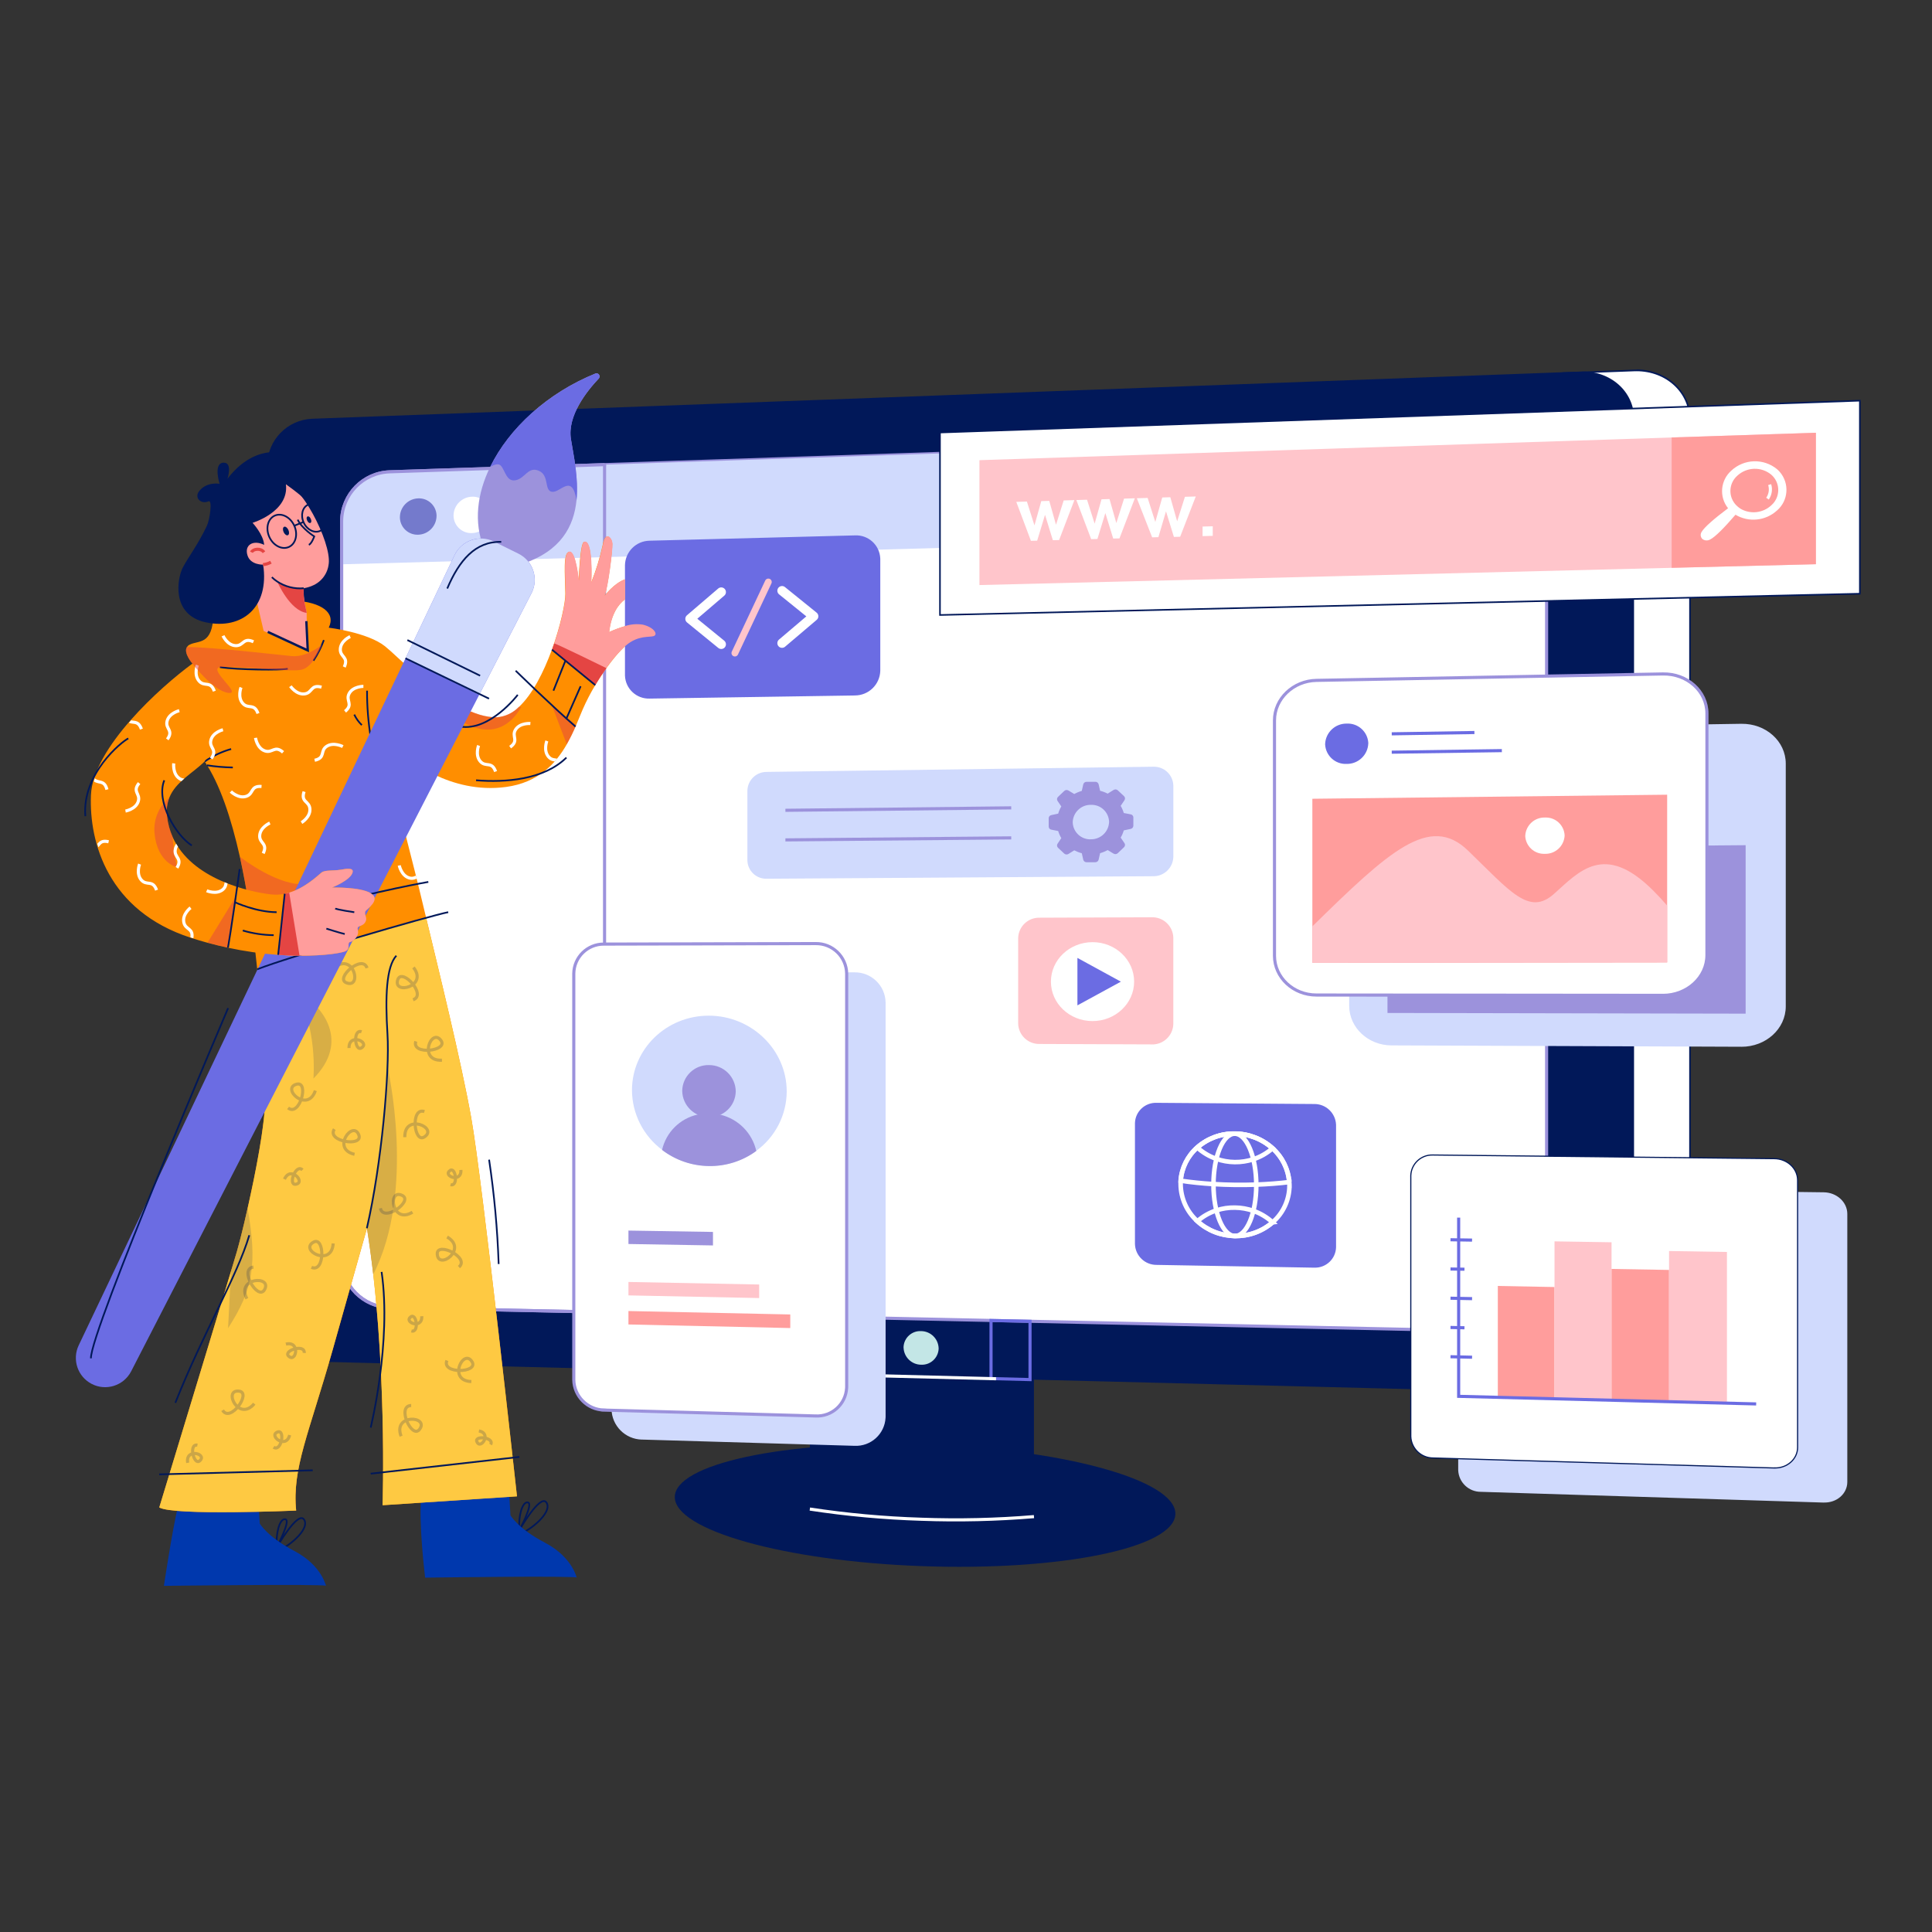 <?xml version="1.0" encoding="UTF-8"?>
<svg xmlns="http://www.w3.org/2000/svg" xmlns:xlink="http://www.w3.org/1999/xlink" xmlns:svg="http://www.w3.org/2000/svg" xmlns:sodipodi="http://sodipodi.sourceforge.net/DTD/sodipodi-0.dtd" xmlns:rdf="http://www.w3.org/1999/02/22-rdf-syntax-ns#" xmlns:inkscape="http://www.inkscape.org/namespaces/inkscape" xmlns:dc="http://purl.org/dc/elements/1.1/" xmlns:cc="http://creativecommons.org/ns#" version="1.1" viewBox="0 0 850 850">
  <rect x="0" y="0" width="850" height="850" fill="#333333" stroke="none"/>
  <!-- Generator: Adobe Illustrator 29.7.1, SVG Export Plug-In . SVG Version: 2.1.1 Build 8)  -->
  <defs>
    <style>
      .st0, .st1, .st2, .st3, .st4, .st5, .st6, .st7, .st8, .st9, .st10, .st11, .st12, .st13 {
        fill: none;
      }

      .st14, .st15 {
        fill: #011859;
      }

      .st16 {
        opacity: .5;
      }

      .st16, .st17, .st15 {
        isolation: isolate;
      }

      .st16, .st18 {
        fill: #e44543;
      }

      .st1 {
        stroke: #ffc5cb;
        stroke-width: 3px;
      }

      .st1, .st3 {
        stroke-linecap: round;
        stroke-linejoin: round;
      }

      .st19 {
        fill: #c3e6e6;
      }

      .st20 {
        fill: #d0dafd;
      }

      .st17 {
        fill: #5559bc;
        opacity: .75;
      }

      .st21, .st22, .st23, .st24 {
        fill: #fff;
      }

      .st21, .st22, .st2, .st5, .st7, .st10, .st12, .st13 {
        stroke-miterlimit: 10;
      }

      .st21, .st2, .st5, .st10, .st12 {
        stroke-width: 1.37px;
      }

      .st21, .st12 {
        stroke: #9c92dc;
      }

      .st25 {
        fill: #ff9d9c;
      }

      .st26 {
        fill: #fec942;
      }

      .st22 {
        stroke-width: .5px;
      }

      .st22, .st23, .st6, .st7, .st8, .st9 {
        stroke: #011859;
      }

      .st23 {
        stroke-width: .69px;
      }

      .st23, .st4, .st6, .st9, .st11 {
        stroke-miterlimit: 13.75;
      }

      .st2 {
        stroke: #e44543;
      }

      .st27 {
        fill: #0038ad;
      }

      .st3 {
        stroke-width: 4.12px;
      }

      .st3, .st4, .st5, .st13 {
        stroke: #fff;
      }

      .st4, .st9, .st11 {
        stroke-width: 1.37px;
      }

      .st6 {
        stroke-width: 1.03px;
      }

      .st7 {
        stroke-width: .75px;
      }

      .st8 {
        stroke-miterlimit: 10;
        stroke-width: .75px;
      }

      .st28 {
        fill: #ffc5cb;
      }

      .st10, .st11 {
        stroke: #6b6ce3;
      }

      .st29 {
        opacity: .2;
      }

      .st15 {
        opacity: .15;
      }

      .st30 {
        fill: #9c92dc;
      }

      .st31 {
        fill: #ff8e00;
      }

      .st32 {
        fill: #6b6ce3;
      }

      .st33 {
        clip-path: url(#clippath);
      }

      .st13 {
        stroke-width: 2px;
      }
    </style>
    <clipPath id="clippath">
      <path class="st0" d="M282.8,274.83c-.84-.19-1.71-.26-2.57-.21h-1.04c-.58,0-1.18.15-1.77.27-.59.12-.96.21-1.37.32l-.93.25c-2.39.69-4.72,1.56-6.97,2.6.95-7.93,3.97-12.17,6.97-14.42v-8.81c-4.83,1.86-8.72,6.96-8.99,7.33,1.57-3.81,3.6-20.1,3.44-22.93-.16-2.83-3.15-5.93-4.25.63-1.22,5.58-2.9,11.06-5.03,16.36,0,0,.95-19.03-3.15-17.87-1.83.52-2.34,17.1-2.34,17.1,0,0-1.26-13.06-4.12-12.76-2.86.3-1.9,9.43-1.75,18.41.08,3.79-2.08,14.08-5.95,24.75-3.53,9.62-8.5,19.59-14.55,25.17-2.55,2.63-5.97,4.24-9.62,4.52-4.94.12-10.24-1.65-15.49-4.44-14.19-7.51-28.1-22.36-33.73-26.84-7.7-6.13-24.75-8.18-24.75-8.18,3.2-6.6-3.19-11.16-15.12-11.95,0,0-35.07-8.8-35.54,5.65s-6.76,11.65-10.68,13.85c-.44.23-.8.58-1.06,1-1.61,2.65,2.49,7.33,2.49,7.33-13.94,10.19-43.78,36.98-44.61,57.88-.84,20.9,7.59,50.87,43.82,62.67,2.51.82,4.99,1.56,7.42,2.23,3.11.85,6.16,1.58,9.13,2.21,4.12.89,8.14,1.58,11.93,2.09l.34,3.05c23.04-6.48,50.51-14.27,74.11-20.99l-.48-1.15c-4.87-20.62-12.88-51.1-12.88-51.1l5.18-15.88s18.71,16.66,43.87,13.21c14.08-1.94,21.72-10.11,26.65-18.75,1.53-2.72,2.91-5.52,4.12-8.4,1.06-2.5,1.99-4.89,2.9-6.97,1.6-3.66,3.44-7.22,5.5-10.64,4.37-7.31,9.45-13.86,13.09-17.12l.43-.37c5.33-4.55,10.37-3.45,12.26-4.12s.29-3.73-4.88-4.96ZM75.98,368.22c-1.26-2.84-2.08-5.86-2.43-8.95-.4-2.84-.05-5.74,1.02-8.4,2.75-6.97,10.3-10.71,15.45-15.82,8.48,12.54,14.34,33.71,18.34,56.37-11.4-3.11-26.37-9.72-32.38-23.19Z"/>
    </clipPath>
  </defs>
  <g id="_7" inkscape:version="1.4.2 (ebf0e940, 2025-05-08)" sodipodi:docname="7. Website Designer.svg">
    <sodipodi:namedview id="namedview189" bordercolor="#000000" borderopacity="0.25" inkscape:current-layer="_7" inkscape:cx="171.86486" inkscape:cy="284.59715" inkscape:deskcolor="#d1d1d1" inkscape:pagecheckerboard="0" inkscape:pageopacity="0.0" inkscape:showpageshadow="2" inkscape:window-height="1440" inkscape:window-maximized="0" inkscape:window-width="3440" inkscape:window-x="1728" inkscape:window-y="0" inkscape:zoom="1.4459034" pagecolor="#ffffff"/>
    <polygon id="polygon1" class="st14" points="356.3 498.06 454.89 499.01 454.89 650.2 356.3 647.11 356.3 498.06"/>
    <path id="path2" class="st14" d="M517.12,665.96c0-15.03-50.53-28.69-111.87-30.49-60.27-1.77-108.37,8.62-108.37,23.17s48.12,28.14,108.37,30.38c61.35,2.28,111.87-8.03,111.87-23.06Z"/>
    <path id="path3" class="st5" d="M356.3,663.92c16.21,2.47,32.56,3.97,48.95,4.48,16.56.61,33.14.22,49.65-1.15"/>
    <path id="path4" class="st24" d="M719.05,613.3l-31.29-.78V164.16l31.31-1.15h.95c13.19,0,23.51,9.47,23.51,21.57v406.96c0,12.04-10.7,21.86-23.84,21.86l-.63-.1Z"/>
    <path id="path5" class="st14" d="M720.01,162.63v.69c12.99,0,23.17,9.32,23.17,21.23v406.96c0,11.87-10.55,21.52-23.5,21.52h-.67l-30.96-.78V164.49l30.98-1.15h.99v-.69M720.01,162.64h-1.02l-31.62,1.17v449.03l31.62.8h.69c13.39,0,24.18-9.82,24.18-22.2V184.48c0-12.29-10.61-21.92-23.85-21.92v.08Z"/>
    <path id="path6" class="st14" d="M137.38,184.23l558.16-20.76c12.9-.48,23.37,8.76,23.37,20.62v408.04c0,11.88-10.49,21.24-23.37,20.91l-558.2-14.01c-10.96-.3-19.71-9.24-19.78-20.21V204.72c.07-11.03,8.8-20.06,19.83-20.49Z"/>
    <path id="path7" class="st21" d="M680.44,213.16v350.4c0,12.48-11,22.37-24.45,22.08l-484.56-10.35c-11.66-.24-21.02-9.69-21.13-21.35V229.23c.13-11.71,9.43-21.24,21.13-21.65l484.58-16.21c13.46-.4,24.43,9.31,24.43,21.79Z"/>
    <path id="path8" class="st19" d="M397.53,592.84c.11,4.19,3.52,7.54,7.71,7.58,4.06.21,7.51-2.92,7.72-6.97,0-.08,0-.16,0-.24-.11-4.2-3.53-7.55-7.73-7.58-4.06-.2-7.51,2.93-7.71,6.99,0,.08,0,.15,0,.23Z"/>
    <polygon id="polygon8" class="st11" points="453.17 581.32 436.01 580.96 436.01 606.52 453.17 606.96 453.17 581.32"/>
    <path id="path9" class="st20" d="M680.44,213.16v20.62l-530.14,14.49v-19.04c.13-11.71,9.43-21.24,21.13-21.65l484.58-16.21c13.46-.4,24.43,9.31,24.43,21.79Z"/>
    <path id="path10" class="st17" d="M192.06,227c-.04,4.47-3.6,8.11-8.07,8.25-4.27.17-7.88-3.15-8.05-7.42,0-.11,0-.22,0-.32.04-4.46,3.59-8.1,8.06-8.25,4.27-.18,7.88,3.13,8.06,7.4,0,.11,0,.22,0,.34h0Z"/>
    <path id="path11" class="st24" d="M215.77,226.29c-.06,4.48-3.65,8.12-8.13,8.25-4.29.18-7.92-3.15-8.1-7.44,0-.11,0-.22,0-.32.06-4.48,3.64-8.11,8.11-8.25,4.29-.19,7.93,3.14,8.12,7.43,0,.11,0,.23,0,.34Z"/>
    <path id="path12" class="st24" d="M239.6,225.56c-.09,4.52-3.73,8.16-8.25,8.25-4.32.19-7.97-3.16-8.16-7.47,0-.11,0-.22,0-.32.09-4.49,3.68-8.12,8.17-8.25,4.31-.24,8,3.07,8.24,7.39,0,.14.01.27.01.41Z"/>
    <path id="path13" class="st12" d="M265.98,204.41v372.89l-94.55-2.02c-11.66-.24-21.02-9.69-21.13-21.35V229.23c.13-11.71,9.43-21.24,21.13-21.65l94.55-3.16Z"/>
    <path id="path14" class="st20" d="M802.39,661.07l-150.93-4.73c-5.31,0-9.68-4.18-9.91-9.49v-115.15c.2-5.2,4.57-9.25,9.77-9.05.05,0,.1,0,.14,0l150.93,1.91c5.72.07,10.35,4.33,10.35,9.51v117.91c0,5.2-4.63,9.25-10.35,9.07h0Z"/>
    <path id="path15" class="st22" d="M780.57,645.85l-150.04-4.4c-5.28,0-9.62-4.16-9.84-9.43v-114.83c.19-5.18,4.55-9.23,9.73-9.04.04,0,.08,0,.11,0l150.04,1.61c5.68,0,10.3,4.3,10.3,9.47v117.55c0,5.14-4.61,9.27-10.3,9.06h0Z"/>
    <polygon id="polygon15" class="st25" points="658.98 565.77 683.92 566.24 683.92 615.41 658.98 614.77 658.98 565.77"/>
    <polygon id="polygon16" class="st28" points="683.92 546.15 709.02 546.55 709.02 616.05 683.92 615.41 683.92 546.15"/>
    <polygon id="polygon17" class="st25" points="709.02 558.28 734.32 558.72 734.32 616.7 709.02 616.05 709.02 558.28"/>
    <polygon id="polygon18" class="st28" points="734.32 550.4 759.78 550.81 759.78 617.34 734.32 616.7 734.32 550.4"/>
    <polyline id="polyline18" class="st11" points="772.64 617.67 641.75 614.33 641.75 535.7"/>
    <line id="line18" class="st10" x1="638.16" y1="545.44" x2="647.65" y2="545.59"/>
    <line id="line19" class="st10" x1="638.16" y1="558.31" x2="644.31" y2="558.4"/>
    <line id="line20" class="st10" x1="638.16" y1="571.16" x2="647.65" y2="571.35"/>
    <line id="line21" class="st10" x1="638.16" y1="584.03" x2="644.31" y2="584.17"/>
    <line id="line22" class="st10" x1="638.16" y1="596.9" x2="647.65" y2="597.12"/>
    <line id="line23" class="st5" x1="372.59" y1="604.94" x2="438.21" y2="606.59"/>
    <path id="path23" class="st20" d="M766.11,460.53l-153.88-.6c-10.31,0-18.64-7.84-18.64-17.42v-104.04c0-9.62,8.33-17.47,18.64-17.64l153.88-2.39c10.79-.16,19.55,7.67,19.55,17.52v106.83c0,9.84-8.76,17.79-19.55,17.75h0Z"/>
    <polygon id="polygon23" class="st30" points="610.43 445.66 610.43 373.14 768.01 371.85 768.01 445.97 610.43 445.66"/>
    <path id="path24" class="st21" d="M731.61,437.91l-152.43-.14c-10.22,0-18.46-7.75-18.46-17.28v-103.54c0-9.54,8.25-17.42,18.46-17.61l152.43-2.83c10.68-.19,19.37,7.58,19.37,17.38v106.32c0,9.78-8.69,17.71-19.37,17.71Z"/>
    <polygon id="polygon24" class="st25" points="577.38 423.6 577.38 351.42 733.48 349.64 733.48 423.42 577.38 423.6"/>
    <path id="path25" class="st32" d="M601.99,327.08c-.2,5.09-4.42,9.08-9.51,9.01-4.99.25-9.23-3.6-9.48-8.59,0-.05,0-.09,0-.14.2-5.08,4.41-9.07,9.49-9.01,4.99-.26,9.25,3.57,9.51,8.56,0,.06,0,.11,0,.17Z"/>
    <line id="line25" class="st10" x1="612.31" y1="322.85" x2="648.68" y2="322.28"/>
    <line id="line26" class="st10" x1="612.31" y1="330.93" x2="660.75" y2="330.24"/>
    <path id="path26" class="st28" d="M733.48,398.42v25l-156.1.18v-16.04c33.68-33,51.6-49.69,68.48-33.34,18.53,17.87,26.82,28.87,37.82,19.06s22.15-22.97,43.65-1.48c2.2,2.18,4.25,4.4,6.15,6.64h0Z"/>
    <path id="path27" class="st24" d="M671.04,367.74c.18,4.55,4.02,8.09,8.58,7.91.02,0,.05,0,.07,0,4.61.14,8.47-3.45,8.68-8.06-.18-4.55-4.02-8.09-8.57-7.91-.03,0-.07,0-.1,0-4.6-.12-8.45,3.46-8.65,8.06Z"/>
    <path id="path28" class="st32" d="M578.07,557.72l-69.23-1.22c-5.13.03-9.35-4.03-9.51-9.16v-53.21c.14-5.07,4.37-9.07,9.44-8.93.03,0,.05,0,.08,0l69.23.52c5.21-.12,9.54,3.97,9.73,9.17v53.87c-.15,5.1-4.41,9.11-9.51,8.96-.07,0-.15,0-.22,0h0Z"/>
    <path id="path29" class="st13" d="M567.31,521.58c-.02,6.22-2.73,12.12-7.42,16.2-4.59,4-10.51,6.14-16.59,5.99-6.11-.07-11.98-2.38-16.5-6.49-4.65-4.16-7.33-10.1-7.37-16.35v-1.51c.42-5.64,3.04-10.88,7.29-14.61,4.55-4.01,10.43-6.17,16.5-6.08,6.13.03,12.04,2.32,16.59,6.42,4.29,3.82,6.93,9.15,7.37,14.88.12.54.14,1.04.14,1.55h0Z"/>
    <path id="path30" class="st13" d="M567.26,520.07c-4.62.55-9.5.92-14.55,1.11-3.08.11-6.22.15-9.43.11-3.21-.04-6.34-.15-9.4-.34-5-.3-9.83-.8-14.41-1.47.42-5.64,3.04-10.88,7.29-14.61,4.55-4.01,10.43-6.17,16.5-6.08,6.13.03,12.04,2.32,16.59,6.42,4.3,3.81,6.95,9.14,7.41,14.86h0Z"/>
    <path id="path31" class="st13" d="M543.28,498.77c6.13.03,12.04,2.32,16.59,6.42-2.46,2.17-5.34,3.82-8.46,4.84-5.3,1.72-11.01,1.66-16.26-.18-3.11-1.08-5.96-2.78-8.4-4.99,4.56-4.02,10.45-6.19,16.53-6.09Z"/>
    <path id="path32" class="st13" d="M559.89,537.79c-4.59,4-10.51,6.14-16.59,5.99-6.11-.07-11.98-2.38-16.5-6.49,2.44-2.16,5.3-3.78,8.4-4.78,2.62-.85,5.37-1.26,8.13-1.21,2.77.03,5.52.52,8.14,1.44,3.12,1.1,5.98,2.82,8.43,5.05h0Z"/>
    <path id="path33" class="st13" d="M552.71,521.41c0,12.44-4.22,22.47-9.43,22.38-5.21-.08-9.4-10.22-9.4-22.63s4.21-22.44,9.4-22.38c5.2.05,9.43,10.19,9.43,22.63Z"/>
    <path id="path34" class="st28" d="M506.67,459.49l-49.34-.19c-5.06.1-9.25-3.91-9.38-8.96v-37.63c.13-5.06,4.32-9.06,9.38-8.96l49.34-.19c5.1-.17,9.37,3.83,9.54,8.93,0,.02,0,.03,0,.05v38c-.15,5.1-4.4,9.11-9.51,8.97-.01,0-.02,0-.04,0Z"/>
    <path id="path35" class="st24" d="M462.36,431.87c0,9.62,8.17,17.34,18.26,17.36,10.09.03,18.35-7.75,18.35-17.36s-8.25-17.39-18.35-17.36-18.26,7.81-18.26,17.36Z"/>
    <polygon id="polygon35" class="st32" points="474.02 442.32 493.14 431.89 474.02 421.44 474.02 442.32"/>
    <path id="path36" class="st20" d="M337.26,386.61l170.06-1.11c4.78.09,8.75-3.68,8.9-8.46v-31.46c-.15-4.71-4.08-8.4-8.79-8.25-.04,0-.07,0-.11,0l-170.06,2.28c-4.59,0-8.34,3.66-8.44,8.25v30.62c.07,4.56,3.81,8.19,8.37,8.13.02,0,.05,0,.07,0h0Z"/>
    <path id="path37" class="st30" d="M497.46,358.28l-3.04-.59c-.32-1.1-.79-2.16-1.37-3.15l1.68-2.49c.37-.56.29-1.3-.19-1.76l-2.75-2.58c-.51-.47-1.27-.53-1.86-.16l-2.6,1.62c-1.06-.55-2.17-.97-3.33-1.26l-.65-2.86c-.17-.66-.77-1.11-1.44-1.09h-3.88c-.68,0-1.28.46-1.44,1.13l-.65,2.87c-1.15.33-2.27.79-3.31,1.37l-2.58-1.55c-.59-.35-1.34-.27-1.84.21l-2.75,2.63c-.48.46-.56,1.19-.19,1.75l1.66,2.43c-.59.99-1.05,2.06-1.37,3.16l-3.01.65c-.68.1-1.18.69-1.17,1.37v3.67c0,.69.49,1.27,1.17,1.37l3.01.59c.32,1.1.79,2.15,1.37,3.13l-1.66,2.47c-.36.55-.28,1.29.19,1.75l2.75,2.57c.5.47,1.26.54,1.84.18l2.58-1.61c1.05.55,2.16.98,3.31,1.28l.65,2.86c.17.66.76,1.11,1.44,1.1h3.88c.68,0,1.27-.46,1.44-1.11l.65-2.87c1.16-.33,2.28-.79,3.33-1.37l2.6,1.57c.6.35,1.35.27,1.86-.21l2.75-2.63c.48-.46.56-1.2.19-1.76l-1.68-2.45c.59-1,1.05-2.06,1.37-3.18l3.04-.65c.66-.13,1.15-.7,1.17-1.37v-3.68c0-.68-.5-1.25-1.17-1.35h0ZM479.94,369.27c-4.26.15-7.83-3.17-7.99-7.43,0-.03,0-.05,0-.08.12-4.31,3.68-7.73,7.99-7.67,4.26-.17,7.84,3.15,8.01,7.4,0,.03,0,.07,0,.1-.13,4.32-3.7,7.73-8.02,7.66h0Z"/>
    <line id="line37" class="st12" x1="345.55" y1="356.5" x2="444.9" y2="355.42"/>
    <line id="line38" class="st12" x1="345.55" y1="369.52" x2="444.9" y2="368.63"/>
    <polygon id="polygon38" class="st23" points="413.55 190.29 818.26 176.28 818.26 261.21 413.55 270.57 413.55 190.29"/>
    <polygon id="polygon39" class="st28" points="430.91 202.46 798.91 190.39 798.91 248.23 430.91 257.4 430.91 202.46"/>
    <path id="path39" class="st24" d="M447.12,220.8l4.67-.14,3.33,10.49h0l3-10.68,3.51-.11,2.97,10.52h0l3.38-10.71,4.7-.14-6.72,17.57-2.75.07-3.44-11.16h0l-3.46,11.36-2.75.07-6.43-17.13Z"/>
    <path id="path40" class="st24" d="M473.55,220l4.7-.14,3.35,10.53h0l3.02-10.72,3.52-.11,3,10.56h0l3.4-10.75,4.74-.14-6.76,17.64-2.75.07-3.46-11.21h0l-3.49,11.4-2.75.07-6.52-17.2Z"/>
    <path id="path41" class="st24" d="M500.17,219.21l4.74-.14,3.38,10.57h0l3.05-10.77,3.55-.11,3.01,10.6h0l3.42-10.79,4.77-.14-6.87,17.71-2.75.08-3.48-11.25h0l-3.34,11.36-2.75.08-6.74-17.21Z"/>
    <path id="path42" class="st24" d="M529.08,231.66l4.48-.12v4.21l-4.48.12v-4.21Z"/>
    <polygon id="polygon42" class="st25" points="798.91 190.39 735.46 192.47 735.46 249.81 798.91 248.23 798.91 190.39"/>
    <path id="path43" class="st24" d="M781.8,224.61c5.03-4.34,5.58-11.94,1.24-16.97-.38-.44-.79-.85-1.24-1.24-5.9-4.83-14.46-4.57-20.05.62-4.85,4.25-5.5,11.56-1.47,16.59-6.06,4.55-10.5,8.37-11.66,10.45-.63.98-.48,2.27.36,3.08.99.75,2.32.83,3.4.22,2.25-1.11,6.32-5.27,11.16-10.9,5.83,3.48,13.25,2.72,18.26-1.86ZM765.76,223.81c-.49-.3-.95-.65-1.37-1.04-.44-.38-.84-.8-1.2-1.26-2.91-3.75-2.39-9.12,1.18-12.24,4.16-3.85,10.52-4.05,14.9-.45,3.74,3.24,4.14,8.89.9,12.63-.28.32-.58.62-.9.9-3.69,3.4-9.18,4-13.52,1.47Z"/>
    <path id="path44" class="st5" d="M778.58,213.21c.65,2.1.3,4.38-.96,6.17"/>
    <path id="path45" class="st20" d="M282.39,633.35l93.49,2.75c7.2.38,13.35-5.15,13.73-12.35,0-.17.01-.33.02-.5v-182.21c-.14-7.45-6.29-13.38-13.75-13.25h-93.49c-7.28-.08-13.26,5.75-13.35,13.03v179.12c.13,7.33,6.02,13.25,13.35,13.42h0Z"/>
    <path id="path46" class="st21" d="M265.71,620.38l93.04,2.58c7.19.4,13.33-5.11,13.73-12.3,0-.18.02-.36.02-.54v-181.79c-.13-7.42-6.26-13.32-13.67-13.19-.02,0-.05,0-.07,0l-93.04.22c-7.26-.06-13.2,5.76-13.28,13.02v178.62c.12,7.3,5.98,13.2,13.28,13.36h0Z"/>
    <polygon id="polygon46" class="st25" points="276.49 576.8 347.69 578.31 347.69 584.29 276.49 582.71 276.49 576.8"/>
    <polygon id="polygon47" class="st28" points="276.49 564.01 334.01 565.13 334.01 571.09 276.49 569.92 276.49 564.01"/>
    <polygon id="polygon48" class="st30" points="276.49 541.4 313.68 542 313.68 547.94 276.49 547.31 276.49 541.4"/>
    <path id="path48" class="st20" d="M346.12,480.19c-.04,10.35-5.02,20.05-13.39,26.12-6.03,4.43-13.35,6.76-20.83,6.64-7.46-.08-14.69-2.57-20.62-7.09-8.26-6.17-13.16-15.85-13.24-26.16,0-18.18,15.12-32.89,33.86-32.85,18.74.04,34.22,14.97,34.22,33.34Z"/>
    <path id="path49" class="st30" d="M300.15,479.94c.1,6.42,5.34,11.56,11.76,11.54,6.36.15,11.64-4.88,11.79-11.24,0-.04,0-.08,0-.11-.1-6.43-5.36-11.58-11.8-11.54-6.36-.13-11.62,4.92-11.75,11.28,0,.02,0,.05,0,.07Z"/>
    <path id="path50" class="st30" d="M332.73,506.38c-6.03,4.43-13.35,6.76-20.83,6.64-7.46-.08-14.69-2.57-20.62-7.09,1.77-7.79,7.88-13.86,15.69-15.58,3.29-.74,6.71-.72,10,.08,7.86,1.88,13.98,8.06,15.77,15.95h0Z"/>
    <path id="path51" class="st7" d="M228.52,673.15c-.58-5.6,1.17-12.65,3.73-12.14s-3.73,12.14-3.73,12.14Z"/>
    <path id="path52" class="st7" d="M229.96,674.33c5.25-2.52,13.14-9.62,10.39-13.35s-11.84,12.17-11.84,12.17"/>
    <path id="path53" class="st7" d="M121.81,680.55c-.58-5.6,1.17-12.65,3.73-12.14s-3.73,12.14-3.73,12.14Z"/>
    <path id="path54" class="st7" d="M123.31,681.8c5.25-2.52,13.14-9.62,10.39-13.34s-11.84,12.17-11.84,12.17"/>
    <path id="path55" class="st27" d="M185.36,657.53c-1.37,11.74,1.68,36.57,1.68,36.57,0,0,66.75-.92,66.75,0s-1.29-8.7-14.09-15.41c-11.88-6.23-15.12-12.02-15.12-12.02l-.76-13.1-38.46,3.96Z"/>
    <path id="path56" class="st27" d="M78.31,662.69c-2.65,11.18-6.2,35.02-6.2,35.02,0,0,71.38-.91,71.38,0s-1.29-8.7-14.09-15.41c-11.88-6.23-15.12-12.02-15.12-12.02l-.76-13.1-35.21,5.51Z"/>
    <path id="path57" class="st31" d="M287.65,279.85c-1.9.63-6.87-.47-12.26,4.12l-.43.37c-3.64,3.26-8.72,9.8-13.09,17.12-2.06,3.43-3.9,6.98-5.5,10.64-.91,2.09-1.84,4.47-2.9,6.97-1.21,2.88-2.59,5.68-4.12,8.4-4.92,8.63-12.57,16.81-26.65,18.75-25.16,3.45-43.87-13.21-43.87-13.21l-5.18,15.88s8.04,30.43,12.91,51.05c.27,1.21.59,2.5.92,3.85,5.22,21.85,15.25,62.36,19.84,87.99,4.88,27.21,20.13,166.51,20.13,166.51l-59.12,3.95s2.2-65.42-6.87-121.87c0,0-4.72,16.83-15.12,53.62-10.41,36.79-17.87,52.04-16.03,70.6,0,0-53.94,2.35-60.22-1.37,0,0,31.13-102.35,34.12-112.57,3-10.23,12.26-50,12.37-66.19.08-7.23-.58-30.89-3.4-57.95-.92-8.88-2.08-18.13-3.51-27.29-1.2-7.56-2.57-15.05-4.12-22.2h0c-3.79-16.95-8.81-32.09-15.47-41.92l-5.35-43.07s-4.12-4.69-2.49-7.33c.26-.42.62-.77,1.06-1,3.93-2.2,10.23.63,10.68-13.85.45-14.48,35.54-5.65,35.54-5.65,11.95.8,18.34,5.35,15.12,11.95,0,0,17.09,2.05,24.75,8.18,5.62,4.48,19.52,19.33,33.73,26.84,5.27,2.75,10.56,4.56,15.49,4.44,3.65-.29,7.07-1.89,9.62-4.52,6.05-5.58,11-15.51,14.55-25.17,3.88-10.63,6.02-20.9,5.95-24.75-.15-8.98-1.1-18.08,1.75-18.41s4.12,12.76,4.12,12.76c0,0,.51-16.57,2.34-17.1,4.12-1.17,3.15,17.87,3.15,17.87,2.13-5.3,3.82-10.78,5.03-16.36,1.1-6.56,4.12-3.45,4.25-.63.12,2.82-1.88,19.12-3.44,22.93.27-.37,4.12-5.5,8.99-7.33v8.81c-3,2.25-6.02,6.49-6.97,14.42,2.25-1.04,4.58-1.91,6.97-2.6l.93-.25c.47-.11.96-.23,1.37-.32.41-.08,1.21-.22,1.77-.27h1.04c.91-.09,1.84-.03,2.74.15,5.17,1.24,6.74,4.39,4.85,5.02h0Z"/>
    <path id="path58" class="st16" d="M132.51,399.16h-22.82c-1.2-7.56-2.57-15.05-4.12-22.2.59.47,17.42,13.54,29.53,11.95,12.29-1.59-2.58,10.26-2.58,10.26h0Z"/>
    <path id="path59" class="st7" d="M90.03,335.04c3.56-2.46,7.5-4.32,11.66-5.5"/>
    <path id="path60" class="st7" d="M91.09,336.7c3.75.58,7.54.9,11.34.96"/>
    <path id="path61" class="st7" d="M161.49,303.86c-.03,7.04.54,14.07,1.69,21.02"/>
    <path id="path62" class="st7" d="M155.86,314.38c.82,1.73,1.95,3.29,3.33,4.62"/>
    <path id="path63" class="st7" d="M96.75,293.51c7.75,1.22,27.5,1.37,29.85.69"/>
    <path id="path64" class="st7" d="M137.9,290.67c1.87-2.83,3.41-5.87,4.58-9.06"/>
    <path id="path65" class="st16" d="M229.33,311.09c-11,18.82-27.99,5.03-27.99,5.03l1.8-5.03c5.27,2.75,10.56,4.56,15.49,4.44,3.65-.29,7.07-1.89,9.62-4.52l1.07.08Z"/>
    <path id="path66" class="st7" d="M202.51,319.66c13.03,2.14,25.28-13.97,25.28-13.97"/>
    <path id="path67" class="st26" d="M168.31,662.23s2.2-65.42-6.87-121.87c0,0-4.72,16.83-15.12,53.62-10.41,36.79-17.87,52.04-16.03,70.6,0,0-53.94,2.35-60.22-1.37,0,0,23.37-76.99,31.62-104.08,1.25-4.12,2.14-7.14,2.54-8.5,1.03-3.56,2.85-10.68,4.74-19.17,3.59-15.88,7.56-36.48,7.67-47.03.08-7.23-.58-30.89-3.4-57.95,29.04-9.78,59.53-18.52,74.24-22.63,5.22,21.85,15.25,62.36,19.84,87.99,4.88,27.21,20.13,166.51,20.13,166.51l-59.15,3.88Z"/>
    <path id="path68" class="st15" d="M129.35,435.28c13.75,7.3,24.42,23.26,8.55,39.24,0,0,2.02-23.7-8.55-39.24Z"/>
    <g id="g90" class="st29">
      <path id="path69" class="st9" d="M196.72,544.24c9.29,5.33-4.04,14.82-4.34,7.45-.22-5.58,14.53,1.58,9.53,5.76"/>
      <path id="path70" class="st9" d="M202.78,514.72c.37,5.95-8.13,2.67-4.8.27,2.53-1.81,3.73,7.23.25,6.2"/>
      <path id="path71" class="st9" d="M185.55,579.08c.37,5.95-8.13,2.67-4.8.27,2.53-1.81,3.73,7.23.25,6.2"/>
      <path id="path72" class="st9" d="M210.7,629.55c5.87,1.09.62,8.54-.91,4.72-1.15-2.89,7.92-1.86,6.06,1.26"/>
      <path id="path73" class="st9" d="M178.1,500.31c-.23-10.72,14.79-4.12,8.62-.12-4.67,3.07-6.15-13.25,0-11.14"/>
      <path id="path74" class="st9" d="M138.74,479.83c-3.46,10.15-15.32-1.15-8.14-2.85,5.5-1.28,1.21,14.56-3.85,10.45"/>
      <path id="path75" class="st9" d="M155.99,507.84c-10.46-2.31-.56-15.36,1.91-8.41,1.88,5.27-14.34,2.83-10.81-2.65"/>
      <path id="path76" class="st9" d="M125.15,518.79c2.75-6.16,9.53,1.57,4.94,2.23-3.48.49,0-9.18,2.98-6.32"/>
      <path id="path77" class="st9" d="M125.79,591.35c6.53-1.53,4.47,8.51,1.18,5.27-2.49-2.46,7.31-5.5,6.87-1.37"/>
      <path id="path78" class="st9" d="M127.44,631.37c-1.62,6.5-9.62.08-5.22-1.37,3.33-1.09,1.53,9.01-1.86,6.71"/>
      <path id="path79" class="st9" d="M82.59,643.58c-1.17-6.6,8.73-4,5.32-.91-2.58,2.35-5.07-7.6-1.06-6.87"/>
      <path id="path80" class="st9" d="M146.59,547.06c-.66,10.7-15.12,2.93-8.61-.59,4.91-2.67,5.02,13.75-.95,11.1"/>
      <path id="path81" class="st9" d="M108.61,571.37c-4.88-9.54,11.48-10.22,7.71-3.88-2.86,4.8-11.32-9.25-4.83-10.02"/>
      <path id="path82" class="st9" d="M111.86,617.56c-6.87,8.25-13.93-6.5-6.61-5.5,5.5.73-4.01,14.05-7.3,8.4"/>
      <path id="path83" class="st9" d="M153.56,461.09c-.14-6.81,9.39-2.65,5.5-.08-2.97,1.95-3.89-8.41,0-7.07"/>
      <path id="path84" class="st9" d="M124.78,453.91c-7.74-7.41,7.49-13.42,6.01-6.19-1.13,5.5-13.75-5.02-7.86-7.88"/>
      <path id="path85" class="st9" d="M194.45,466.44c-10.71.56-4.65-14.64-.4-8.62,3.22,4.58-13.06,6.56-11.12.33"/>
      <path id="path86" class="st9" d="M181.9,425.64c6.64,8.41-9.28,12.25-6.87,5.31,1.87-5.27,12.9,6.87,6.7,8.9"/>
      <path id="path87" class="st9" d="M147.28,425.52c8.57-6.45,12.04,9.56,5.14,6.87-5.22-1.99,7.16-12.73,9.05-6.49"/>
      <path id="path88" class="st9" d="M181.47,533.31c-9.12,5.64-11.11-10.61-4.5-7.37,5.02,2.46-8.25,12.03-9.62,5.64"/>
      <path id="path89" class="st9" d="M207.37,607.83c-10.71-.37-3.34-15,.36-8.62,2.75,4.84-13.58,5.39-11.11-.65"/>
      <path id="path90" class="st9" d="M176.46,631.86c-3.77-10.04,12.57-8.84,8.1-2.98-3.4,4.44-10.19-10.48-3.66-10.5"/>
    </g>
    <path id="path91" class="st15" d="M100.34,584.37l1.28-25.27c1.25-4.12,2.14-7.14,2.54-8.5,1.03-3.56,2.85-10.68,4.74-19.17,4.34,24.6,2.57,35.68-8.57,52.93Z"/>
    <path id="path92" class="st15" d="M164.19,560.71c-.8-6.87-1.72-13.64-2.75-20.33h0c1.99-9.28,10.27-57.66,9.1-70.83-.07-.03,12.64,54.14-6.35,91.17Z"/>
    <path id="path93" class="st16" d="M253.46,319.05c-1.21,2.88-2.59,5.68-4.12,8.4-2.27-5.84-6.32-16.66-6.49-17.12l10.61,8.72Z"/>
    <path id="path94" class="st32" d="M233.78,261.09l-22.95,44.61L57.65,603.43c-3.32,6.29-11.11,8.71-17.4,5.39-6.07-3.2-8.57-10.59-5.68-16.82l143.84-302.38,21.56-45.37c3.05-6.42,10.73-9.15,17.15-6.1.06.03.13.06.19.09l10.77,5.32c6.38,3.15,9,10.87,5.85,17.25-.04.09-.09.18-.13.26h0Z"/>
    <path id="path95" class="st31" d="M160.83,400.83c-.89,1.65,1.2,2.86-.21,5.03s-3.85,1.02-3.18,3.38c.67,2.36-1.61,4.81-3.3,5.16-1.69.34.27,2.75-2.02,4.03-1.51.89-12.92,2.87-29.74,1.68-7.4-.53-14.75-1.58-22-3.13-2.97-.63-6.02-1.37-9.13-2.21-2.45-.67-4.92-1.41-7.42-2.23-36.23-11.78-44.66-41.78-43.82-62.67.84-20.88,30.67-47.69,44.61-57.88,28.6,5.82,5.35,43.07,5.35,43.07-5.16,5.11-12.65,8.85-15.45,15.82-1.07,2.66-1.42,5.56-1.02,8.4.35,3.09,1.17,6.11,2.43,8.95,8.32,18.68,33.9,24.17,43.29,25.27,2,.23,4.02.14,5.99-.27,7.91-1.59,14.02-7.56,16.2-9.35,1.51-1.21,4.78-.65,8.43-1.24,2.53-.44,5.73-1,5.27,1.09-.78,3.49-9.1,6.75-9.1,6.75,0,0,12.47-.34,17.12,2.52,4.65,2.86-1.92,7.09-2.31,7.84h0Z"/>
    <path id="path96" class="st16" d="M77.87,381.54s-8.65-1.79-9.9-15.03c-.52-5.99,1.95-11.84,6.6-15.65-1.07,2.66-1.42,5.56-1.02,8.4.35,3.09,1.17,6.11,2.43,8.95.21,4.49.84,8.95,1.88,13.32Z"/>
    <g class="st33">
      <g id="g150">
        <path id="path97" class="st4" d="M181.58,234.22c-1.68-4.73-4.33-1.73-6.72-4.47s-.76-6.98-.76-6.98"/>
        <path id="path98" class="st4" d="M167.03,245.87c-1.68-4.73-4.33-1.73-6.72-4.47s-.76-6.98-.76-6.98"/>
        <path id="path99" class="st4" d="M111.5,282.36c-4.56-2.1-4.28,1.88-7.89,1.7-3.62-.18-5.5-4.34-5.5-4.34"/>
        <path id="path100" class="st4" d="M94.3,304.09c-1.68-4.73-4.33-1.73-6.72-4.47s-.76-6.98-.76-6.98"/>
        <path id="path101" class="st4" d="M73.6,325.29c2.97-4.06-1-4.56-.08-8.07.92-3.51,5.36-4.55,5.36-4.55"/>
        <path id="path102" class="st4" d="M62.21,320.78c-1.68-4.73-4.33-1.73-6.72-4.47s-.76-6.98-.76-6.98"/>
        <path id="path103" class="st4" d="M47.05,347.39c-1.24-4.87-4.12-2.13-6.3-5.06-2.17-2.93-.11-7.03-.11-7.03"/>
        <path id="path104" class="st4" d="M36.12,350.67c-1.68-4.73-4.33-1.73-6.72-4.47s-.76-6.98-.76-6.98"/>
        <path id="path105" class="st4" d="M21.57,362.32c-1.68-4.73-4.33-1.73-6.72-4.47s-.76-6.98-.76-6.98"/>
        <path id="path106" class="st4" d="M7.03,373.96c-1.68-4.73-4.33-1.73-6.72-4.47-2.39-2.74-.76-6.98-.76-6.98"/>
        <path id="path107" class="st4" d="M-7.52,385.61c-1.68-4.73-4.33-1.73-6.72-4.47s-.76-6.98-.76-6.98"/>
        <path id="path108" class="st4" d="M191.23,260.08c-1.68-4.73-4.33-1.73-6.72-4.47s-.76-6.98-.76-6.98"/>
        <path id="path109" class="st4" d="M176.68,271.73c-1.68-4.73-4.33-1.73-6.72-4.47s-.76-6.98-.76-6.98"/>
        <path id="path110" class="st4" d="M165.11,269.58c-4.99.51-2.75,3.79-5.94,5.5s-6.96-.93-6.96-.93"/>
        <path id="path111" class="st4" d="M151.46,293.45c2.08-4.56-1.91-4.26-1.73-7.89s4.32-5.5,4.32-5.5"/>
        <path id="path112" class="st4" d="M141.45,302.33c-4.84-1.37-3.9,2.56-7.51,2.96-3.6.4-6.16-3.38-6.16-3.38"/>
        <path id="path113" class="st4" d="M113.51,313.91c-1.68-4.73-4.33-1.73-6.72-4.47s-.76-6.98-.76-6.98"/>
        <path id="path114" class="st4" d="M92.94,333.72c2.93-4.12-1.04-4.55-.16-8.07s5.31-4.59,5.31-4.59"/>
        <path id="path115" class="st4" d="M86.45,345.2c-2.75-4.12-4.63-.65-7.6-2.75s-2.42-6.6-2.42-6.6"/>
        <path id="path116" class="st4" d="M61.2,344.53c-3.19,3.88.73,4.62-.38,8.07s-5.61,4.23-5.61,4.23"/>
        <path id="path117" class="st4" d="M47.79,370.35c-4.88-1.17-3.82,2.75-7.41,3.2s-6.27-3.18-6.27-3.18"/>
        <path id="path118" class="st4" d="M31.2,388.18c-1.68-4.73-4.33-1.73-6.72-4.47s-.76-6.98-.76-6.98"/>
        <path id="path119" class="st4" d="M151.81,312.99c3.84-3.24.1-4.67,1.8-7.86,1.7-3.19,6.27-3.16,6.27-3.16"/>
        <path id="path120" class="st4" d="M138.44,334.49c4.91-1.09,2.25-4.12,5.27-6.13s7.11.1,7.11.1"/>
        <path id="path121" class="st4" d="M124.54,330.98c-3.77-3.31-4.63.59-8.06-.63s-4.06-5.73-4.06-5.73"/>
        <path id="path122" class="st4" d="M115.06,346.01c-5-.37-3.34,3.27-6.79,4.36-3.45,1.09-6.7-2.13-6.7-2.13"/>
        <path id="path123" class="st4" d="M97.99,368.33c-1.68-4.73-4.33-1.73-6.72-4.47s-.76-6.98-.76-6.98"/>
        <path id="path124" class="st4" d="M77.85,381.8c2.63-4.28-1.37-4.47-.74-8.04s4.96-4.96,4.96-4.96"/>
        <path id="path125" class="st4" d="M68.89,391.62c-1.68-4.73-4.33-1.73-6.72-4.47s-.76-6.98-.76-6.98"/>
        <path id="path126" class="st4" d="M54.35,403.26c-1.68-4.73-4.33-1.73-6.72-4.47s-.76-6.98-.76-6.98"/>
        <path id="path127" class="st4" d="M39.82,414.91c-1.68-4.73-4.33-1.73-6.72-4.47s-.76-6.98-.76-6.98"/>
        <path id="path128" class="st4" d="M25.27,426.55c-1.68-4.73-4.33-1.73-6.72-4.47s-.76-6.98-.76-6.98"/>
        <path id="path129" class="st4" d="M224.01,301.03c-1.68-4.73-4.33-1.73-6.72-4.47s-.76-6.98-.76-6.98"/>
        <path id="path130" class="st4" d="M133.78,348.28c-1.58,4.77,2.35,4.04,2.57,7.66.22,3.62-3.7,5.97-3.7,5.97"/>
        <path id="path131" class="st4" d="M115.79,375.46c2.2-4.51-1.79-4.32-1.53-7.93.26-3.62,4.47-5.43,4.47-5.43"/>
        <path id="path132" class="st4" d="M102.69,384.91c-4.8,1.47-1.92,4.26-4.74,6.53s-7.01.45-7.01.45"/>
        <path id="path133" class="st4" d="M84.33,413.04c1-4.92-2.75-3.73-3.46-7.3s2.96-6.37,2.96-6.37"/>
        <path id="path134" class="st4" d="M64.01,429.12c-1.68-4.73-4.33-1.73-6.72-4.47s-.76-6.98-.76-6.98"/>
        <path id="path135" class="st4" d="M248.07,337.43c-1.68-4.73-4.33-1.73-6.72-4.47-2.39-2.74-.76-6.98-.76-6.98"/>
        <path id="path136" class="st4" d="M224.43,328.7c4.12-2.93.45-4.65,2.41-7.71s6.5-2.67,6.5-2.67"/>
        <path id="path137" class="st4" d="M218.04,339.45c-1.68-4.73-4.33-1.73-6.72-4.47s-.76-6.98-.76-6.98"/>
        <path id="path138" class="st4" d="M203.85,349.99c-5.02-.11-3.16,3.44-6.56,4.7s-6.79-1.77-6.79-1.77"/>
        <path id="path139" class="st4" d="M101.69,432.56c-1.68-4.73-4.33-1.73-6.72-4.47s-.76-6.98-.76-6.98"/>
        <path id="path140" class="st4" d="M87.14,444.21c-1.68-4.73-4.33-1.73-6.72-4.47s-.76-6.98-.76-6.98"/>
        <path id="path141" class="st4" d="M72.59,455.85c-1.68-4.73-4.33-1.73-6.72-4.47s-.76-6.98-.76-6.98"/>
        <path id="path142" class="st4" d="M58.05,467.5c-1.68-4.73-4.33-1.73-6.72-4.47-2.39-2.74-.76-6.98-.76-6.98"/>
        <path id="path143" class="st4" d="M285.88,318.68c-1.68-4.73-4.33-1.73-6.72-4.47-2.39-2.74-.76-6.98-.76-6.98"/>
        <path id="path144" class="st4" d="M271.33,330.32c-1.68-4.73-4.33-1.73-6.72-4.47-2.39-2.74-.76-6.98-.76-6.98"/>
        <path id="path145" class="st4" d="M256.8,341.97c-1.68-4.73-4.33-1.73-6.72-4.47-2.39-2.74-.76-6.98-.76-6.98"/>
        <path id="path146" class="st4" d="M227.71,365.26c-1.68-4.73-4.33-1.73-6.72-4.47s-.76-6.98-.76-6.98"/>
        <path id="path147" class="st4" d="M213.16,376.91c-1.68-4.73-4.33-1.73-6.72-4.47-2.39-2.74-.76-6.98-.76-6.98"/>
        <path id="path148" class="st4" d="M196.61,381.33c-3.78-3.3-4.63.6-8.06-.6s-4.12-5.72-4.12-5.72"/>
        <path id="path149" class="st4" d="M188.12,386.38c-3.97-3.08-4.59.88-8.07-.12s-4.4-5.5-4.4-5.5"/>
        <path id="path150" class="st4" d="M96.79,470.07c-1.68-4.73-4.33-1.73-6.72-4.47s-.76-6.98-.76-6.98"/>
      </g>
    </g>
    <path id="path151" class="st30" d="M263.55,166.4c-5.5,5.82-13.98,16.57-12.37,26.76,1.1,6.94,3.45,17.06,2.46,26.93-1.15,11.34-6.74,22.34-23.72,27.94l-17.06-7.04c-4.47-11.15-3.01-23.72,2.83-35.65,8.25-16.87,25.13-32.49,46.4-41.07.74-.19,1.48.26,1.67.99.1.39.02.81-.21,1.14Z"/>
    <path id="path152" class="st32" d="M263.55,166.4c-5.5,5.82-13.98,16.57-12.37,26.76,1.1,6.94,3.45,17.06,2.46,26.93-1.95-12.02-7.01-3.31-10.7-3.71-3.68-.4-1.09-7.16-5.83-9.24-4.74-2.08-6.01,3.26-10.15,4.12-4.14.87-4.61-4.12-6.6-6.37-.91-1-2.52-.71-4.66.49,8.25-16.87,25.13-32.49,46.4-41.07.74-.15,1.47.32,1.62,1.07.07.35,0,.71-.18,1.01h0Z"/>
    <path id="path153" class="st20" d="M233.78,261.09l-22.95,44.61-32.43-16.06,21.56-45.37c3.05-6.42,10.73-9.15,17.15-6.1.06.03.13.06.19.09l10.77,5.32c6.38,3.15,9,10.88,5.84,17.26-.04.08-.08.16-.12.25Z"/>
    <path id="path154" class="st16" d="M103.83,394.24l-3.4,22.71c-2.97-.63-6.02-1.37-9.13-2.21,3.92-6.37,12.5-20.29,12.53-20.5h0Z"/>
    <path id="path155" class="st16" d="M141.67,283.63c-.19.37-3.67,9.72-8.91,11s-30.7-2.02-36.01-1.09c-5.31.93,10.19,12.21,3.6,11.29-6.59-.92-15.67-12.83-15.67-12.83,0,0-4.12-4.69-2.49-7.33,11.25,0,40.7,3.49,46.25,3.99,6.56.56,12.86-4.72,13.23-5.03h0Z"/>
    <path id="path156" class="st7" d="M197.2,401.32c-7.85,1.5-71.2,19.98-84,25.12"/>
    <path id="path157" class="st7" d="M137.9,399.66c29.05-7.93,50.54-11.65,50.54-11.65"/>
    <path id="path158" class="st32" d="M376.12,305.98l-90.32,1.37c-5.8.19-10.65-4.36-10.84-10.15,0-.08,0-.15,0-.23v-48.26c.1-5.95,4.9-10.74,10.85-10.82l90.32-2.34c5.86-.3,10.86,4.21,11.15,10.08,0,.11,0,.22.01.33v49.12c-.15,6.06-5.1,10.89-11.16,10.89Z"/>
    <polyline id="polyline158" class="st3" points="317.32 283.47 303.57 272.26 317.32 260.49"/>
    <polyline id="polyline159" class="st3" points="344.06 282.96 357.98 271.14 344.06 259.89"/>
    <line id="line159" class="st1" x1="338.03" y1="256.05" x2="323.32" y2="287.32"/>
    <path id="path159" class="st25" d="M287.65,279.85c-1.9.63-6.87-.47-12.26,4.12l-.43.37c-3.07,2.92-5.84,6.14-8.25,9.62-1.66,2.31-3.33,4.85-4.91,7.49l-10.34-8.47-8.54-7.16v-.1l.92-2.64c3.27-9.62,5.06-18.49,4.99-22-.15-8.98-1.1-18.08,1.75-18.41s4.12,12.76,4.12,12.76c0,0,.51-16.57,2.34-17.1,4.12-1.17,3.15,17.87,3.15,17.87,2.13-5.3,3.82-10.78,5.03-16.36,1.1-6.56,4.12-3.45,4.25-.63.12,2.82-1.88,19.12-3.44,22.93.27-.37,4.12-5.5,8.99-7.33v8.81c-3,2.25-6.02,6.49-6.97,14.42,2.25-1.04,4.58-1.91,6.97-2.6,2.5-.82,5.16-1.03,7.77-.63,5.17,1.24,6.74,4.39,4.85,5.02h0Z"/>
    <path id="path160" class="st18" d="M266.78,293.95c-1.66,2.31-3.33,4.85-4.91,7.49l-10.34-8.47-8.61-7.23.92-2.64c.63-.11,22.93,10.85,22.93,10.85Z"/>
    <path id="path161" class="st7" d="M253.2,319.66c-9.86-8.51-26.33-24.57-26.33-24.57"/>
    <path id="path162" class="st7" d="M105.44,382.36c-3.7,26.84-5.16,34.61-5.16,34.61"/>
    <path id="path163" class="st25" d="M160.83,400.83c-.89,1.65,1.2,2.86-.21,5.03s-3.85,1.02-3.18,3.38c.67,2.36-1.61,4.81-3.3,5.16-1.69.34.27,2.75-2.02,4.03-1.2.71-8.76,2.13-20.35,2.03-2.75,0-5.86-.11-9.13-.34h-.27c.45-7.01,1.28-14.63,2.08-20.83.27-2.24.55-4.29.81-6.06.67-.13,1.33-.3,1.98-.51,6.94-2.08,12.24-7.2,14.22-8.83,1.51-1.21,4.78-.65,8.43-1.24,2.53-.44,5.73-1,5.27,1.09-.78,3.49-9.1,6.75-9.1,6.75,0,0,12.47-.34,17.12,2.52,4.65,2.86-1.95,7.08-2.34,7.82h0Z"/>
    <path id="path164" class="st18" d="M131.78,420.46c-2.75,0-5.86-.11-9.13-.34.4-4.8,1.2-13.91,1.8-20.83.27-2.24.55-4.29.81-6.06.67-.13,1.33-.3,1.98-.51l4.54,27.74Z"/>
    <path id="path165" class="st7" d="M161.4,540.38c6.48-28.02,10.11-69.09,9.07-85.46s-.52-29.66,3.9-34.45"/>
    <path id="path166" class="st25" d="M144.62,248.01c-.43,4.35-3.25,8.1-7.31,9.72-1.16.5-2.38.85-3.63,1.04-.48,4.72,1.37,10.57,1.24,10.86s.48,15.76.48,16.5-19.41-8.55-19.41-8.55c0,0-2.87-12.11-5.58-24.42-13.57-2.58-11-28.73-11-28.73,0,0,16.5-13.56,24.53-13.06s21.85,26.98,20.69,36.64Z"/>
    <path id="path167" class="st18" d="M134.92,269.65c-7.48-1-12.98-13.82-12.98-13.82,3.45,2.29,7.58,3.33,11.7,2.96-.45,4.7,1.37,10.55,1.28,10.86h0Z"/>
    <path id="path168" class="st14" d="M116.23,239.73c-.37-4.67-5.11-9.71-5.11-9.71,0,0,16.17-4.85,14.67-16.97,0,0,6.67,4.78,7.55,6.04,0,0,3.51-4.12,1.58-11.45-2.23-8.43-20.46-15.71-34.84,2.97,0,0,2.45-7.41-1.92-7.04s-1.55,9.27-1.55,9.27c0,0-5.58-1.04-8.96,3.19-2.36,2.97.81,6.01,4.12,4.52,1.73-.78.6,7.85-.74,10.75-3.63,7.78-8.25,13.93-10.6,18.38-2.35,4.45-5.5,20.9,10.3,24.16,15.8,3.26,27.87-6.67,25.05-25.42,0,0-5.5.23-6.87-4-1.55-4.69,2.53-7.08,7.34-4.69Z"/>
    <path id="path169" class="st2" d="M110.64,242.97c.7-1.53,4.12-1.99,5.5,0"/>
    <path id="path170" class="st2" d="M115.71,248.41c1.22-.1,2.41-.47,3.48-1.07"/>
    <ellipse id="ellipse170" class="st8" cx="138.21" cy="227.79" rx="5.06" ry="6.35" transform="translate(-81.86 77.6) rotate(-24.44)"/>
    <ellipse id="ellipse171" class="st8" cx="123.98" cy="233.76" rx="6.02" ry="7.56" transform="translate(-85.61 72.24) rotate(-24.44)"/>
    <line id="line171" class="st7" x1="129.46" y1="231.29" x2="133.5" y2="229.66"/>
    <ellipse id="ellipse172" class="st14" cx="125.82" cy="233.62" rx="1.15" ry="2.03" transform="translate(-85.35 72.95) rotate(-24.43)"/>
    <ellipse id="ellipse173" class="st14" cx="135.94" cy="228.65" rx=".88" ry="1.57" transform="translate(-82.4 76.69) rotate(-24.43)"/>
    <path id="path173" class="st7" d="M119.61,253.94c.71.72,1.5,1.35,2.35,1.9,3.45,2.29,7.58,3.33,11.7,2.96"/>
    <path id="path174" class="st7" d="M130.97,228.64c1.88,3.95,7.29,7.38,7.29,7.38,0,0-1.17,3.23-2.39,3.68"/>
    <polyline id="polyline174" class="st6" points="117.8 278 135.4 286.15 134.78 273.28"/>
    <path id="path175" class="st7" d="M72.28,343.3c-3.79,9.32,5.18,24.35,12.09,28.67"/>
    <path id="path176" class="st7" d="M37.55,359.09c-1.55-18.68,16.02-32.83,18.9-34.21"/>
    <path id="path177" class="st7" d="M209.45,343.29c12.91,1.03,29.77-.18,39.75-9.98"/>
    <line id="line177" class="st7" x1="242.86" y1="285.85" x2="261.89" y2="301.42"/>
    <line id="line178" class="st7" x1="125.26" y1="393.21" x2="122.38" y2="420.09"/>
    <line id="line179" class="st7" x1="248.76" y1="290.67" x2="243.49" y2="303.86"/>
    <line id="line180" class="st7" x1="249.2" y1="316.12" x2="255.45" y2="301.93"/>
    <path id="path180" class="st7" d="M103.43,396.99s9.24,4.29,18.27,4.34"/>
    <path id="path181" class="st7" d="M106.81,409.39c4.42,1.3,8.99,1.99,13.6,2.05"/>
    <path id="path182" class="st7" d="M147.52,399.66c.58.56,8.35,1.68,8.35,1.68"/>
    <path id="path183" class="st7" d="M143.59,408.56s6.52,2.06,8.08,2.36"/>
    <path id="path184" class="st7" d="M77.14,617.18c12.37-31.1,27.07-55.3,32.54-73.73"/>
    <path id="path185" class="st7" d="M215.18,510.2c2.27,15.21,3.68,30.55,4.21,45.92"/>
    <path id="path186" class="st7" d="M167.89,559.59c4.47,30.77-4.8,68.48-4.8,68.48"/>
    <line id="line186" class="st7" x1="163.09" y1="648.35" x2="228.52" y2="640.99"/>
    <line id="line187" class="st7" x1="70.05" y1="648.66" x2="137.58" y2="646.88"/>
    <path id="path187" class="st7" d="M100.35,443.53s-60.82,142.57-60.34,154.08"/>
    <line id="line188" class="st7" x1="178.4" y1="289.63" x2="215.15" y2="307.38"/>
    <line id="line189" class="st7" x1="179.24" y1="281.61" x2="211.22" y2="297.27"/>
    <path id="path189" class="st7" d="M196.77,258.93c5.24-12.37,12.37-20.83,23.76-20.53"/>
  </g>
</svg>